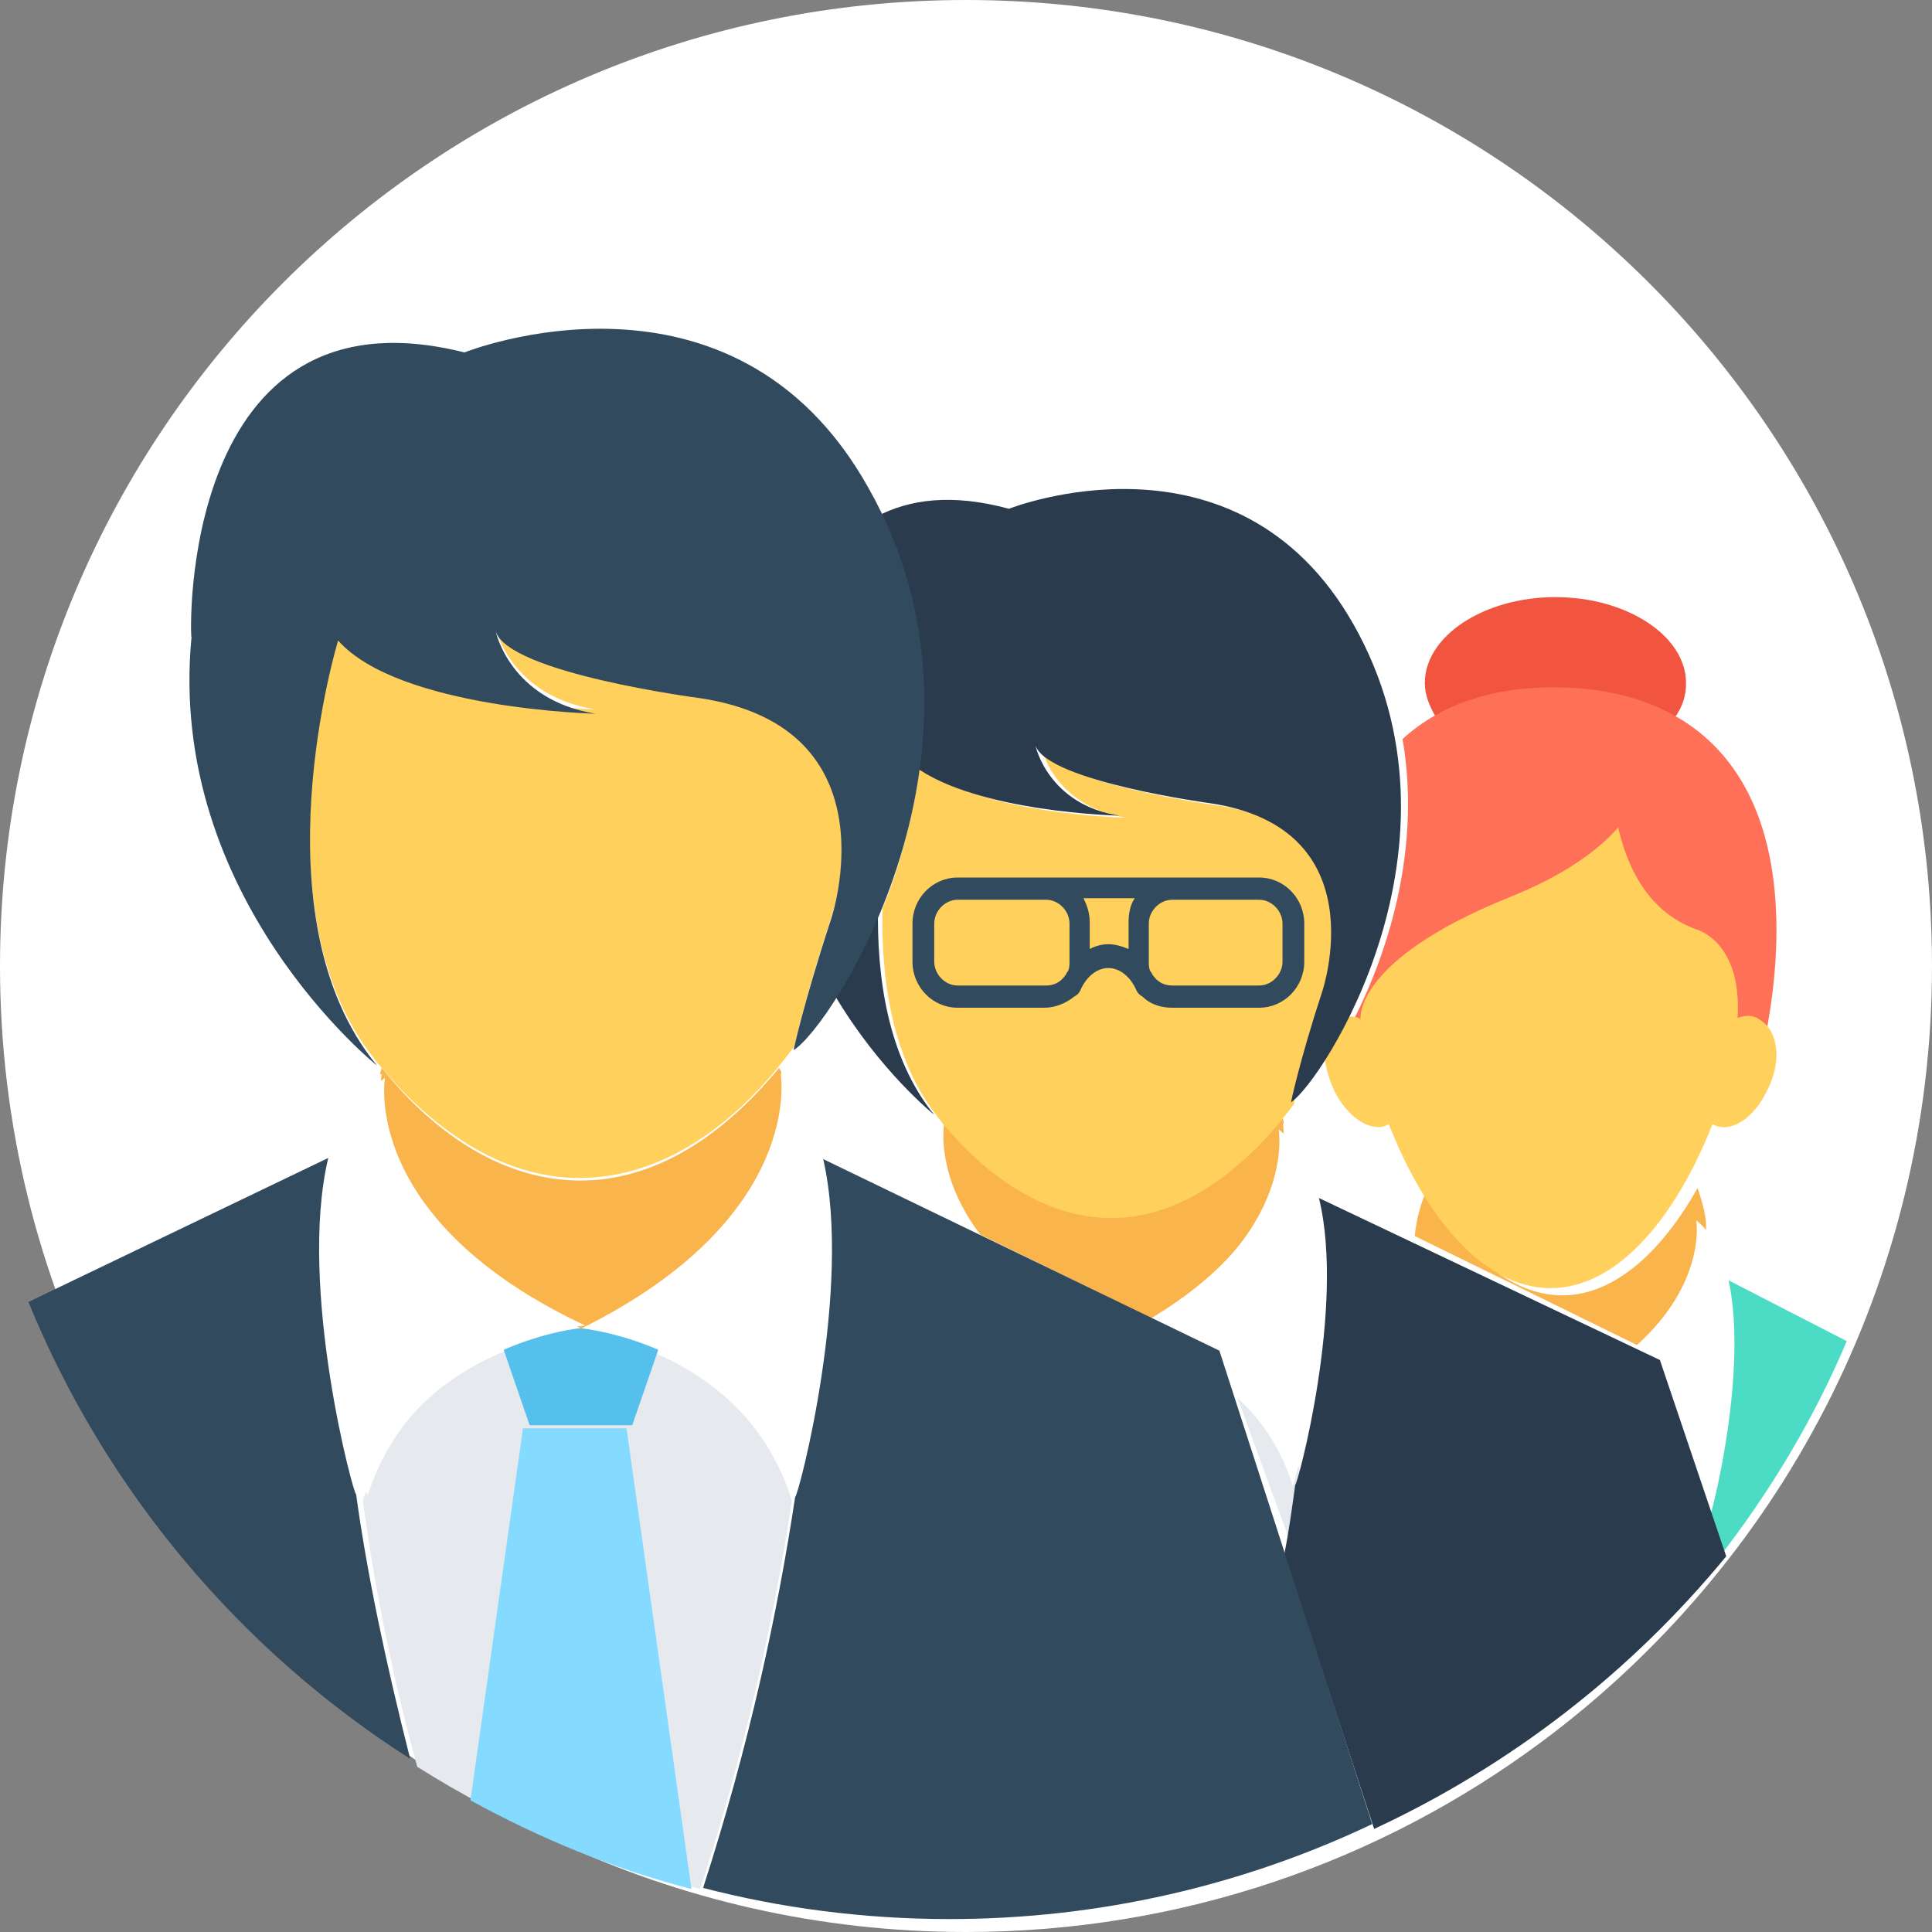 <?xml version="1.0" encoding="UTF-8"?> <svg xmlns="http://www.w3.org/2000/svg" xmlns:xlink="http://www.w3.org/1999/xlink" width="136px" height="136px" viewBox="0 0 136 136"><rect x="0" y="0" width="136" height="136" fill="#808080" stroke="none"/> <!-- Generator: Sketch 50.2 (55047) - http://www.bohemiancoding.com/sketch --> <title>Group 32</title> <desc>Created with Sketch.</desc> <defs></defs> <g id="Page-1" stroke="none" stroke-width="1" fill="none" fill-rule="evenodd"> <g id="Desktop-HD-Copy-5" transform="translate(-478, -3685)" fill-rule="nonzero"> <g id="Group-32" transform="translate(478, 3685)"> <path d="M136,68 C136,90.382 125.187,110.241 108.498,122.63 C97.184,131.032 83.174,136 68,136 C57.683,136 47.905,133.702 39.146,129.591 C35.022,127.654 31.122,125.317 27.5,122.628 C10.813,110.238 0,90.382 0,68 C0,30.445 30.445,0 68,0 C103.601,0 132.814,27.361 135.756,62.202 C135.884,63.715 135.961,65.241 135.989,66.779 C135.997,67.184 136,67.592 136,68 Z" id="Shape-Copy-30" fill="#FFFFFF"></path> <g id="Group-26" transform="translate(2, 23)"> <g id="team"> <path d="M116.685,25.076 C116.685,25.955 116.461,26.724 115.9,27.493 C113.434,26.175 110.519,25.516 107.492,25.516 C104.353,25.516 101.438,26.065 99.083,27.493 C98.635,26.724 98.298,25.955 98.298,25.076 C98.298,21.781 102.447,19.034 107.492,19.034 C112.537,19.034 116.685,21.781 116.685,25.076 Z" id="Shape" fill="#F1543F"></path> <path d="M123.05,42.493 C123.05,45.916 122.497,49.449 121.612,52.872 L93.304,52.872 C93.083,51.878 92.862,50.995 92.641,50.001 C95.295,45.253 98.17,37.414 96.732,29.022 C99.497,26.483 103.256,25.379 107.348,25.379 C116.083,25.379 123.05,30.126 123.05,42.493 Z" id="Shape" fill="#FF7058"></path> <path d="M118.057,62.77 C118.057,62.77 118.84,67.281 113.695,71.906 L97.591,64.01 C97.703,62.77 98.038,61.642 98.486,60.627 C100.946,65.138 104.301,68.184 107.992,68.184 C111.682,68.184 115.037,65.026 117.498,60.627 C117.721,61.303 117.945,61.98 118.057,62.77 Z" id="Shape" fill="#F9B54C"></path> <path d="M128,71.407 C125.658,76.952 122.571,82.053 118.951,86.71 L118.099,83.827 C118.632,82.164 120.654,72.849 119.377,66.971 L128,71.407 Z" id="Shape" fill="#4CDBC4"></path> <g id="Group" transform="translate(96.177, 62.741)" fill="#FFFFFF"> <path d="M22.22,20.929 L18.683,9.943 L16.914,9.064 C21.999,4.559 21.225,0.165 21.225,0.165 C26.2,4.01 22.883,18.732 22.22,20.929 Z" id="Shape"></path> <path d="M1.105,0.275 C0.995,0.604 0.995,1.044 0.884,1.483 L0.221,1.154 C0.442,0.824 0.774,0.494 1.105,0.275 Z" id="Shape"></path> </g> <path d="M122.306,53.935 C121.31,55.914 119.651,56.794 118.545,56.134 C116.001,62.62 111.909,67.676 107.153,67.676 C102.397,67.676 98.305,62.62 95.761,56.134 C94.655,56.794 92.996,55.804 92.001,53.935 C91.558,53.056 91.337,52.177 91.227,51.407 C91.78,50.638 92.333,49.648 92.886,48.549 C93.107,48.549 93.328,48.549 93.66,48.659 L93.77,48.769 C93.77,48.659 93.328,44.592 104.167,40.195 C108.038,38.656 110.471,36.897 111.909,35.248 C112.462,37.666 113.789,41.074 117.329,42.393 C117.329,42.393 120.647,43.163 120.315,48.659 C120.868,48.439 121.421,48.439 121.863,48.769 C123.301,49.648 123.412,51.957 122.306,53.935 Z" id="Shape" fill="#FFD05B"></path> <path d="M89.812,81.217 C89.576,82.706 89.223,84.303 88.987,86.005 L84.862,74.726 C86.866,76.216 88.751,78.237 89.812,81.217 Z" id="Shape" fill="#E6E9EE"></path> <path d="M88.315,56.136 C88.315,56.136 89.64,63.463 79.04,69.791 L67.004,63.907 C63.801,59.689 64.464,56.136 64.464,56.136 C64.464,56.136 64.464,56.136 64.354,56.136 C64.354,56.025 64.354,55.914 64.464,55.692 C67.777,59.8 71.862,62.464 76.389,62.464 C80.917,62.464 85.002,59.8 88.315,55.692 C88.315,55.914 88.425,56.025 88.315,56.136 C88.425,56.136 88.425,56.136 88.315,56.136 Z" id="Shape" fill="#F9B54C"></path> <path d="M119.514,86.553 C112.846,94.668 104.4,101.248 94.732,105.744 L88.398,86.444 C88.731,84.799 88.953,83.154 89.176,81.509 C89.287,81.728 92.732,69.008 90.843,61.332 L114.846,72.736 L119.514,86.553 Z" id="Shape" fill="#2B3B4E"></path> <g id="Group" transform="translate(61.525, 56.397)" fill="#FFFFFF"> <path d="M27.467,25.158 C26.486,22.068 24.742,19.861 22.889,18.427 L22.126,16 L17.331,13.682 C27.794,7.393 26.486,0.11 26.486,0.11 C32.917,4.965 27.576,25.489 27.467,25.158 Z" id="Shape"></path> <path d="M5.341,7.724 L0.109,5.186 C0.545,2.979 1.417,1.103 2.834,0 C2.834,0 2.18,3.531 5.341,7.724 Z" id="Shape"></path> </g> <path d="M91.287,46.89 C89.751,51.734 89.092,54.376 89.092,54.706 C85.581,59.439 81.081,62.741 76.253,62.741 C71.643,62.741 67.363,59.879 63.961,55.586 C63.961,55.586 64.071,55.586 64.071,55.697 C60.779,51.624 60.011,45.9 60.12,40.946 C61.328,38.084 62.206,34.672 62.754,31.039 C67.144,34.342 77.24,34.562 77.24,34.562 C72.082,33.681 71.314,29.608 71.314,29.608 C72.192,32.14 83.605,33.681 83.605,33.681 C95.238,35.332 91.287,46.89 91.287,46.89 Z" id="Shape" fill="#FFD05B"></path> <g id="Group" transform="translate(56.575, 11.279)" fill="#2B3B4E"> <path d="M7.184,44.193 C7.184,44.193 3.345,41.123 0.165,35.749 C1.152,34.104 2.249,31.911 3.236,29.499 C3.126,34.433 3.894,40.136 7.184,44.193 Z" id="Shape"></path> <path d="M32.302,43.316 C32.302,43.316 32.851,40.574 34.496,35.53 C34.496,35.53 38.445,24.016 26.599,22.261 C26.599,22.261 15.191,20.726 14.314,18.204 C14.314,18.204 15.191,22.371 20.237,23.138 C20.237,23.138 10.146,22.919 5.758,19.629 C6.417,14.146 5.978,8.115 3.126,2.084 C5.429,0.877 8.391,0.439 12.449,1.535 C12.449,1.535 28.463,-4.825 36.69,9.65 C45.465,25.112 34.496,41.89 32.302,43.316 Z" id="Shape"></path> </g> <path d="M86.638,38.773 L81.057,38.773 L80.509,38.773 L71.644,38.773 L71.316,38.773 L65.406,38.773 C63.655,38.773 62.232,40.226 62.232,42.014 L62.232,44.696 C62.232,46.484 63.655,47.937 65.406,47.937 L71.535,47.937 C72.301,47.937 73.067,47.602 73.614,47.155 C73.833,47.043 73.943,46.931 74.052,46.708 C74.49,45.702 75.256,45.143 76.022,45.143 C76.788,45.143 77.554,45.702 77.992,46.708 C78.102,46.931 78.211,47.043 78.43,47.155 C78.977,47.714 79.743,47.937 80.509,47.937 L86.638,47.937 C88.389,47.937 89.812,46.484 89.812,44.696 L89.812,42.014 C89.812,40.226 88.389,38.773 86.638,38.773 Z M65.406,46.373 C64.53,46.373 63.764,45.59 63.764,44.696 L63.764,42.014 C63.764,41.12 64.53,40.337 65.406,40.337 L71.316,40.337 L71.644,40.337 C72.52,40.337 73.286,41.12 73.286,42.014 L73.286,44.696 C73.286,44.92 73.286,45.143 73.177,45.367 C73.067,45.479 73.067,45.59 72.958,45.702 C72.629,46.149 72.192,46.373 71.644,46.373 L65.406,46.373 Z M76.022,43.467 C75.584,43.467 75.147,43.579 74.709,43.802 L74.709,41.902 C74.709,41.232 74.49,40.673 74.271,40.226 L77.883,40.226 C77.554,40.673 77.445,41.343 77.445,41.902 L77.445,43.802 C76.898,43.579 76.46,43.467 76.022,43.467 Z M88.28,44.696 C88.28,45.59 87.514,46.373 86.638,46.373 L80.509,46.373 C79.962,46.373 79.524,46.149 79.196,45.702 C79.087,45.59 79.087,45.479 78.977,45.367 C78.868,45.143 78.868,44.92 78.868,44.696 L78.868,42.014 C78.868,41.12 79.634,40.337 80.509,40.337 L81.057,40.337 L86.638,40.337 C87.514,40.337 88.28,41.12 88.28,42.014 L88.28,44.696 Z" id="Shape" fill="#324A5E"></path> <g id="Group" transform="translate(16.265, 70.496)" fill="#E6E9EE"> <path d="M0.164,22.162 C0.274,22.38 0.492,22.489 0.602,22.598 C0.492,22.489 0.274,22.38 0.164,22.162 Z" id="Shape"></path> <path d="M22.707,0.163 C22.598,0.163 22.488,0.304 22.379,0.304 C22.27,0.304 22.16,0.163 22.051,0.163 L22.707,0.163 Z" id="Shape"></path> <path d="M37.481,12.143 C36.277,20.093 34.307,29.35 31.024,39.478 C23.911,37.626 17.126,34.686 11.107,30.874 C9.247,24.122 8.043,17.806 7.277,12.143 C10.779,1.252 22.379,0.272 22.379,0.272 C22.379,0.272 34.088,1.252 37.481,12.143 Z" id="Shape"></path> </g> <path d="M52.956,52.614 C52.956,52.614 54.719,62.673 38.964,70.496 L38.854,70.496 C23.099,62.673 24.862,52.614 24.862,52.614 C24.862,52.614 24.862,52.614 24.751,52.614 C24.751,52.502 24.862,52.279 24.862,52.167 C28.718,56.973 33.565,60.102 38.854,60.102 C44.142,60.102 48.88,56.973 52.846,52.167 C52.956,52.391 53.066,52.502 52.956,52.614 C53.066,52.726 53.066,52.614 52.956,52.614 Z" id="Shape" fill="#F9B54C"></path> <g id="Group" transform="translate(33.238, 70.496)" fill="#54C0EB"> <path d="M5.745,0 C5.745,0 5.604,0 5.745,0 C5.604,0 5.604,0 5.604,0 L5.745,0 Z" id="Shape"></path> <path d="M11.099,1.518 L9.267,6.833 L2.047,6.833 L0.216,1.518 C3.233,0.217 5.604,0 5.604,0 C5.604,0 8.082,0.217 11.099,1.518 Z" id="Shape"></path> </g> <path d="M46.674,109.974 L42.105,77.546 L34.815,77.546 L31.116,103.729 C35.903,106.359 41.125,108.55 46.674,109.974 Z" id="Shape" fill="#84DBFF"></path> <path d="M26.873,100.809 C14.905,93.178 5.44,81.95 0,68.65 L21.107,58.512 C18.931,67.669 22.956,82.495 23.065,82.168 C23.827,87.728 25.132,93.941 26.873,100.809 Z" id="Shape" fill="#324A5E"></path> <g id="Group" transform="translate(21.215, 52.872)" fill="#FFFFFF"> <path d="M32.071,0 C32.071,0 33.847,9.869 17.978,17.546 C17.978,17.546 29.852,18.423 33.292,29.499 C33.514,29.828 39.95,5.922 32.071,0 Z" id="Shape"></path> <path d="M3.884,0 C-3.884,5.812 2.552,29.828 2.663,29.389 C6.215,18.423 17.978,17.436 17.978,17.436 C2.108,9.979 3.884,0 3.884,0 Z" id="Shape"></path> </g> <path d="M56.552,41.464 C54.579,47.471 53.921,50.638 53.921,50.638 C49.864,56.208 44.602,59.922 38.791,59.922 C33.309,59.922 28.375,56.536 24.319,51.512 L24.428,51.621 C15.877,41.136 21.797,21.804 21.797,21.804 C26.073,26.61 39.887,26.937 39.887,26.937 C33.857,25.954 32.87,21.149 32.87,21.149 C33.857,24.098 47.233,25.845 47.233,25.845 C61.157,28.03 56.552,41.464 56.552,41.464 Z" id="Shape" fill="#FFD05B"></path> <g id="Group" transform="translate(11.315, 0)" fill="#324A5E"> <path d="M19.38,1.809 C19.38,1.809 38.265,-5.755 47.818,11.346 C58.139,29.543 45.182,49.385 42.547,50.92 C42.547,50.92 43.206,47.74 45.182,41.711 C45.182,41.711 49.794,28.228 35.959,26.145 C35.959,26.145 22.454,24.391 21.576,21.431 C21.576,21.431 22.564,26.255 28.603,27.241 C28.603,27.241 14.768,26.912 10.486,22.089 C10.486,22.089 4.557,41.492 13.231,52.016 C13.231,52.016 -1.592,40.177 0.165,21.87 C0.055,21.87 -0.714,-3.234 19.38,1.809 Z" id="Shape"></path> <path d="M83.283,105.402 C74.279,109.677 64.178,112.089 53.527,112.089 C47.488,112.089 41.669,111.321 36.179,109.896 C39.473,99.701 41.449,90.384 42.657,82.381 C42.877,82.381 46.72,67.692 44.633,58.593 L72.522,72.077 L83.283,105.402 Z" id="Shape"></path> </g> </g> </g> </g> </g> </g> </svg> 